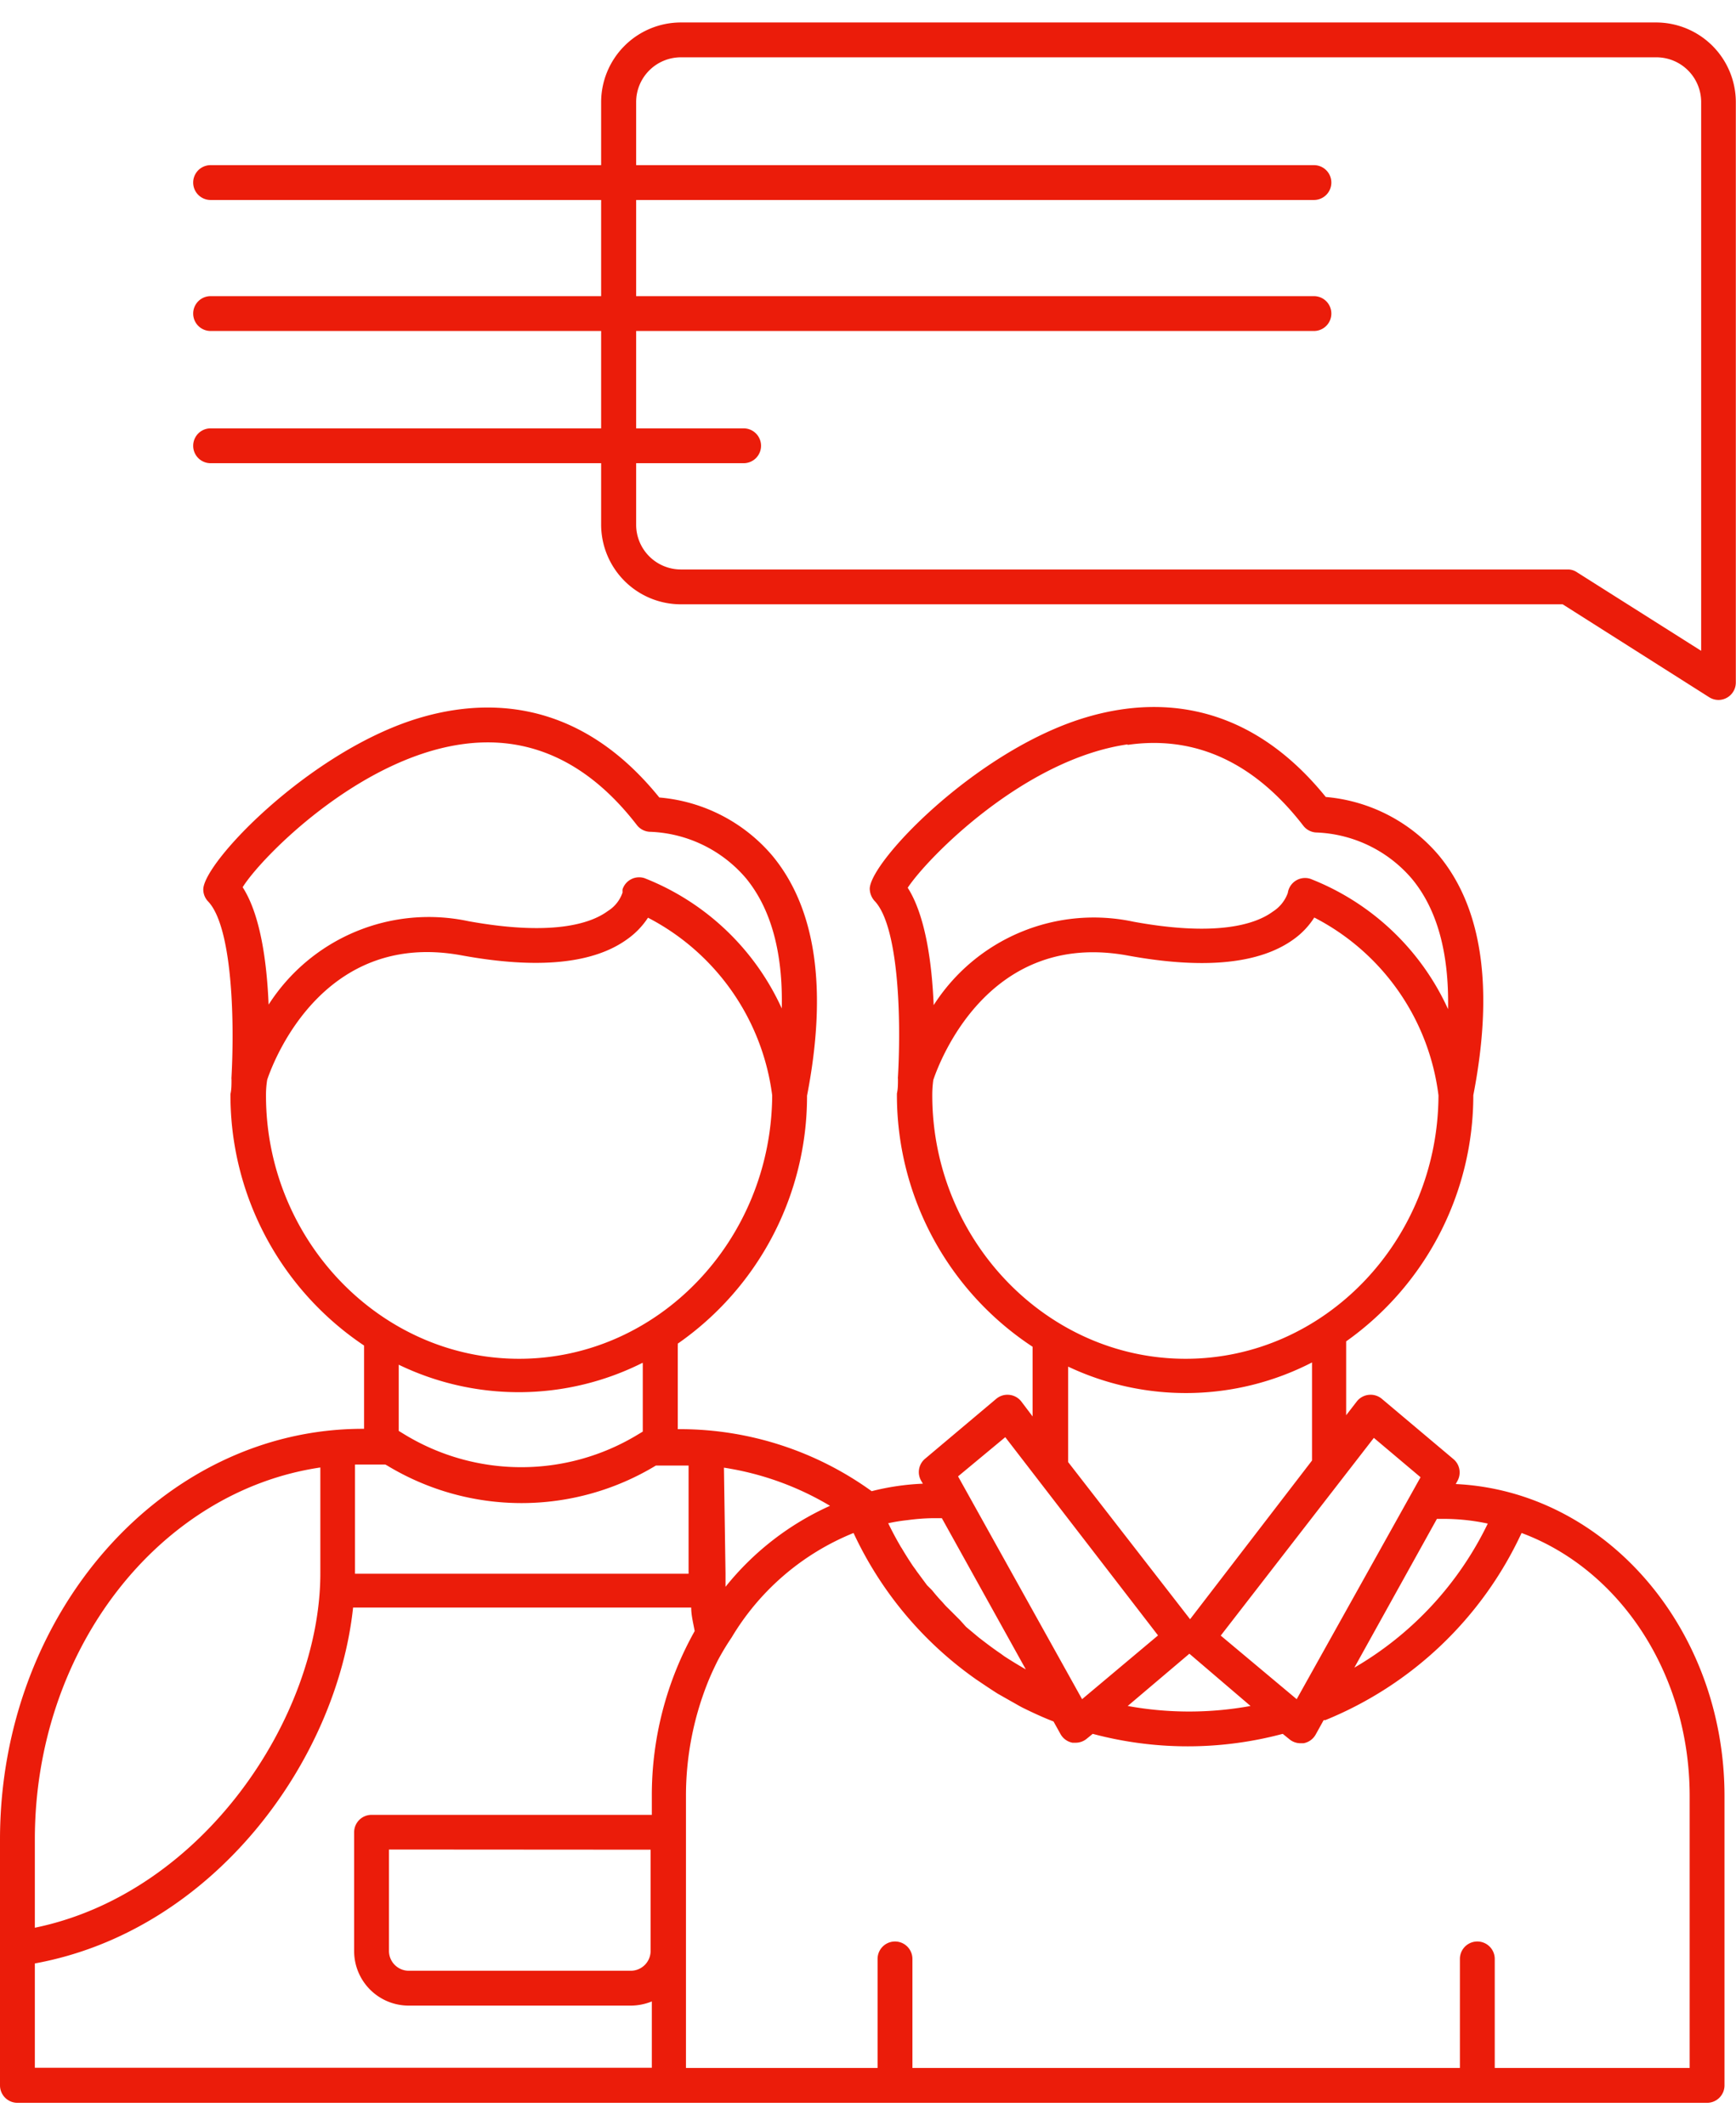 <svg xmlns="http://www.w3.org/2000/svg" viewBox="0 0 99.66 122"><defs><style>.cls-1{fill:#eb1c0a;}.cls-2{fill:none;}</style></defs><g id="Layer_2" data-name="Layer 2"><g id="Layer_1-2" data-name="Layer 1"><path class="cls-1" d="M98.66,40.18a1,1,0,0,1-.53-.15l-8.42-5.34H39.08a4.58,4.58,0,0,1-4.57-4.57V5.86a4.58,4.58,0,0,1,4.57-4.57h56a4.58,4.58,0,0,1,4.57,4.57V39.18a1,1,0,0,1-1,1ZM39.08,32.69H90a.92.92,0,0,1,.53.16l7.13,4.51V5.86a2.57,2.57,0,0,0-2.57-2.57h-56a2.57,2.57,0,0,0-2.57,2.57V30.12a2.57,2.57,0,0,0,2.57,2.57v0Z"/><path class="cls-1" d="M75.43,11.48H12.09a1,1,0,0,1,0-2H75.43a1,1,0,0,1,0,2Z"/><path class="cls-1" d="M75.43,19H12.09a1,1,0,0,1,0-2H75.43a1,1,0,0,1,0,2Z"/><path class="cls-1" d="M42.69,26.59H12.09a1,1,0,0,1,0-2h30.6a1,1,0,0,1,0,2Z"/><path class="cls-1" d="M83.57,85.19l.1-.18a1,1,0,0,0-.23-1.25L79.33,80.3a1,1,0,0,0-.75-.23,1,1,0,0,0-.69.38l-.61.79V77a17.32,17.32,0,0,0,7.3-14.13c1.19-6.13.52-10.77-2-13.79a9.58,9.58,0,0,0-6.47-3.33c-4.79-5.92-10.34-5.7-14.18-4.44-6.07,2-11.92,8.1-12,9.69a1.07,1.07,0,0,0,.28.72c1.35,1.41,1.54,6.54,1.34,10.09a.53.53,0,0,0,0,.13c0,.29,0,.57-.06.83a17.29,17.29,0,0,0,7.79,14.54v4l-.65-.86a1,1,0,0,0-.69-.38,1,1,0,0,0-.75.23l-4.11,3.46A1,1,0,0,0,52.88,85l.1.17a14.28,14.28,0,0,0-2.94.43,18.81,18.81,0,0,0-10.9-3.56h-.23V77.27a.7.7,0,0,0,0-.14A17.31,17.31,0,0,0,46.33,62.9c1.19-6.13.51-10.77-2-13.79a9.56,9.56,0,0,0-6.48-3.33c-4.78-5.92-10.33-5.7-14.18-4.44-6.06,2-11.91,8.1-12,9.69a1,1,0,0,0,.28.72c1.34,1.41,1.53,6.52,1.34,10.07a.76.76,0,0,0,0,.15c0,.29,0,.57-.06.83A17.29,17.29,0,0,0,20.9,77.24s0,0,0,0v4.78h-.12C9.32,82.05,0,92.61,0,105.6v14.11a1,1,0,0,0,1,1H98a1,1,0,0,0,1-1v-16.6C99,93.47,92.15,85.6,83.57,85.19Zm-.7,2a12.11,12.11,0,0,1,2.54.27,19.25,19.25,0,0,1-7.66,8.27l4.74-8.54Zm-4-4.65,2.68,2.26L74.44,97.54l-4.36-3.65ZM71.79,97.93a19.65,19.65,0,0,1-7.05,0l3.54-3Zm-10.47-14V78.45h0a15.81,15.81,0,0,0,14-.24v5.63l-7,9.11Zm3.41-41.17h0c3.88-.56,7.28,1,10.09,4.64a1,1,0,0,0,.79.39h0a7.58,7.58,0,0,1,5.43,2.64c1.47,1.76,2.15,4.28,2.09,7.5a14.47,14.47,0,0,0-7.9-7.48,1,1,0,0,0-1.3.81,2.11,2.11,0,0,1-.86,1.07c-1,.74-3.25,1.45-8,.58a10.91,10.91,0,0,0-11.47,4.79c-.1-2.45-.48-5.16-1.49-6.74C53.27,49.21,58.79,43.59,64.73,42.73ZM53.52,62.89h0c0-.14,0-.47.06-.9.42-1.24,3.27-8.58,11.15-7.14,4.36.8,7.56.49,9.52-.92a4.5,4.5,0,0,0,1.2-1.26,13.33,13.33,0,0,1,7.13,10.21C82.55,71.2,76.05,78,68.06,78S53.53,71.16,53.52,62.89ZM57.71,82.5l8.77,11.38-4.36,3.66L55,84.75Zm-4.15,4.65h.51l4.82,8.68q-.63-.36-1.23-.75l-.22-.16c-.31-.21-.61-.43-.91-.66L56.19,94l-.73-.61L55.11,93l-.65-.65a3.61,3.61,0,0,1-.33-.35c-.22-.23-.42-.46-.62-.71L53.22,91l-.6-.81c-.07-.11-.15-.21-.22-.31-.22-.33-.43-.66-.63-1a1.74,1.74,0,0,1-.11-.18c-.24-.41-.46-.83-.67-1.26a10.45,10.45,0,0,1,1.12-.18h0A11.76,11.76,0,0,1,53.56,87.15Zm-12-2.9a16.87,16.87,0,0,1,6.09,2.19,16.17,16.17,0,0,0-6,4.65c0-.26,0-.52,0-.78ZM26.47,42.73h0c3.89-.57,7.29,1,10.09,4.63a1,1,0,0,0,.8.39,7.59,7.59,0,0,1,5.46,2.66c1.45,1.76,2.13,4.28,2.06,7.48A14.48,14.48,0,0,0,37,50.41a1,1,0,0,0-1.26.64,1.16,1.16,0,0,0,0,.18,2,2,0,0,1-.85,1.07c-1,.74-3.25,1.44-8,.58a10.92,10.92,0,0,0-11.47,4.79c-.1-2.45-.47-5.16-1.49-6.74C15,49.21,20.53,43.59,26.47,42.73ZM15.27,62.89h0c0-.15,0-.48.07-.91.42-1.25,3.3-8.58,11.15-7.14,4.36.8,7.56.49,9.51-.92a4.57,4.57,0,0,0,1.2-1.24,13.41,13.41,0,0,1,7.13,10.2C44.28,71.2,37.78,78,29.8,78S15.27,71.16,15.27,62.89ZM36.9,78.27v3.91l-.3.18a12.89,12.89,0,0,1-13.35,0l-.36-.22v-3.8a15.83,15.83,0,0,0,14-.11Zm-16.52,5.8.39,0h1.35l.11.06a14.88,14.88,0,0,0,15.42,0l0,0h1.44l.44,0h0v6.21H20.38ZM2,105.6c0-10.95,7.16-20,16.39-21.36h0v6.07c0,8.19-6.7,18.36-16.39,20.35Zm0,7.11c10.24-1.87,17.33-11.61,18.27-20.43H39.68c0,.45.12.9.2,1.35a19.27,19.27,0,0,0-2.46,9.48v1.07H21.33a1,1,0,0,0-1,1V112a3.13,3.13,0,0,0,3.13,3.13H36.21a3.22,3.22,0,0,0,1.21-.24v3.81H2Zm35.35-6.53V112a1.14,1.14,0,0,1-1.13,1.13H23.46A1.14,1.14,0,0,1,22.33,112v-5.83ZM97,118.71H85.81v-6.26a1,1,0,1,0-2,0v6.26H52.38v-6.26a1,1,0,0,0-2,0v6.26h-11v-15.6a17.54,17.54,0,0,1,1.22-6.45h0c.18-.46.39-.91.61-1.35v0A14.51,14.51,0,0,1,42,94h0A14.47,14.47,0,0,1,49,88a21.18,21.18,0,0,0,7.06,8.42h0l.09.06c.37.25.74.5,1.12.74l.81.46c.22.12.43.25.65.36l0,0h0c.57.28,1.15.55,1.75.78l.4.72a1,1,0,0,0,.69.5l.19,0a1,1,0,0,0,.64-.24l.33-.27a21.13,21.13,0,0,0,10.91,0l.37.3a1,1,0,0,0,.64.24l.18,0a1,1,0,0,0,.7-.5l.46-.83.1,0A21.25,21.25,0,0,0,87.35,88C93,90.1,97,96.08,97,103.11Z"/><rect class="cls-2" width="99.66" height="122"/></g></g></svg>